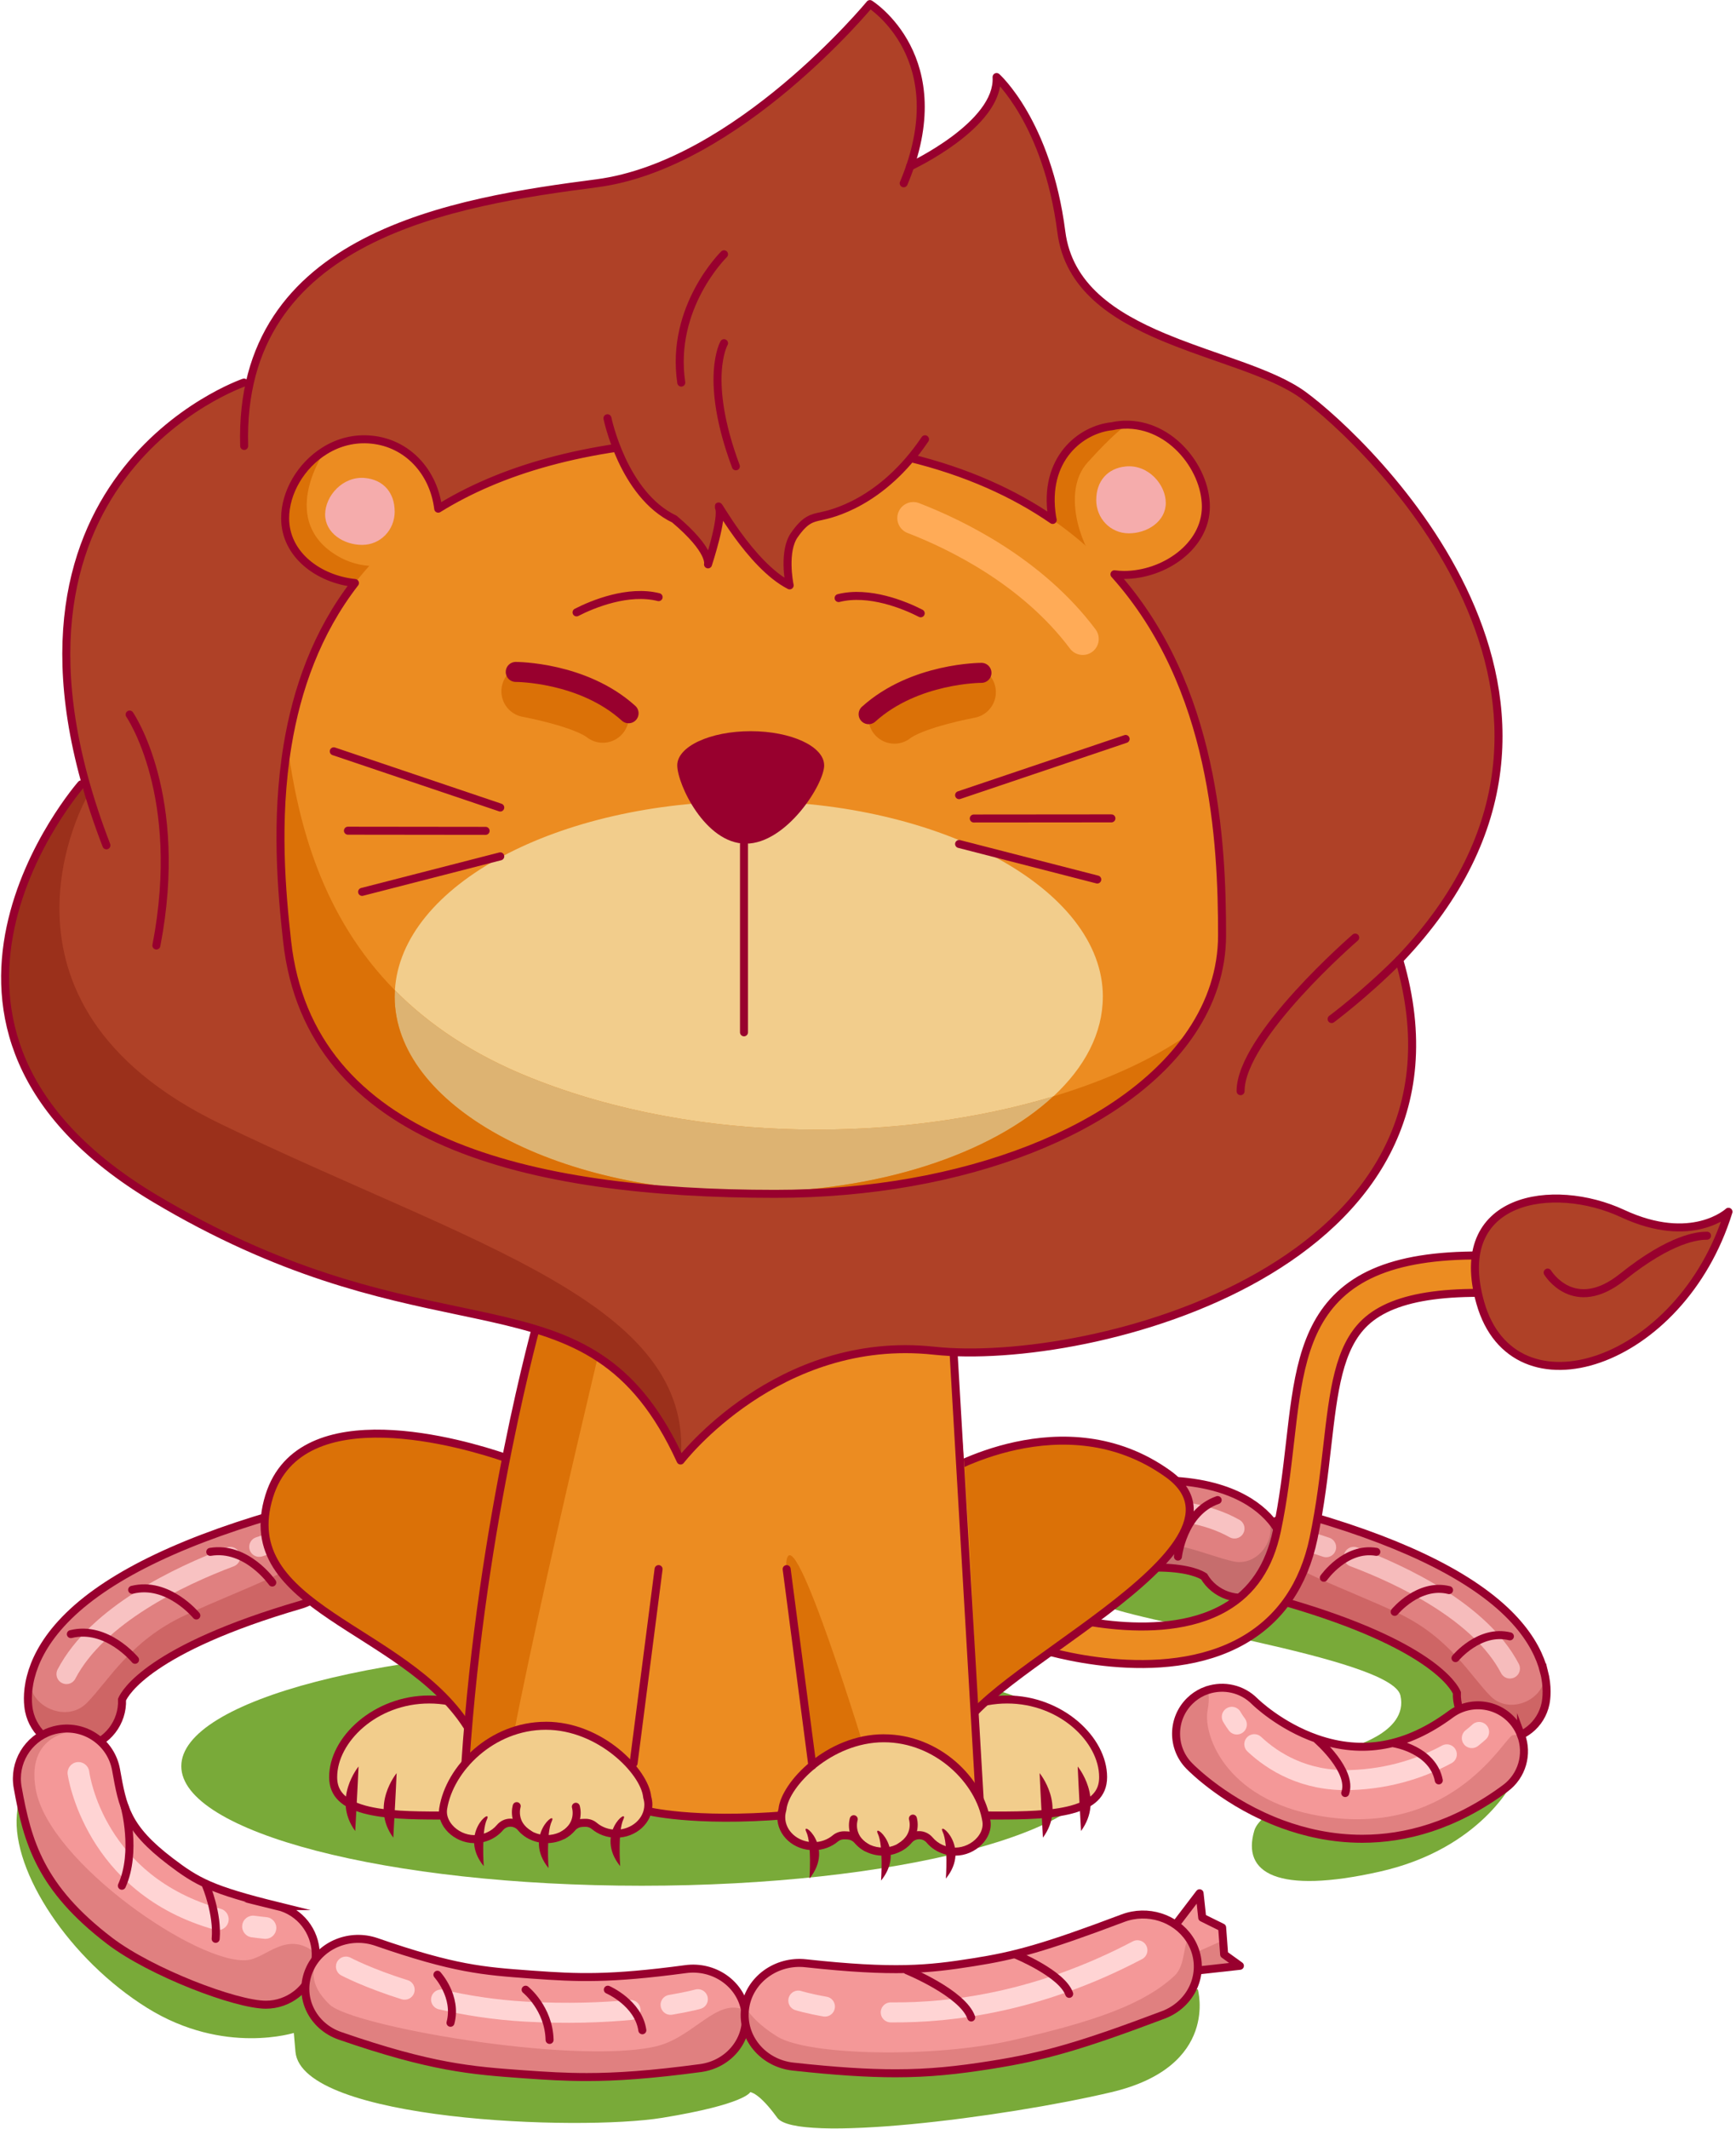 <svg width="434" height="532" viewBox="0 0 434 532" fill="none" xmlns="http://www.w3.org/2000/svg">
    <path d="M160.414 471.289C223.977 471.289 275.504 457.912 275.504 441.409C275.504 424.907 223.977 411.529 160.414 411.529C96.852 411.529 45.324 424.907 45.324 441.409C45.324 457.912 96.852 471.289 160.414 471.289Z"
          fill="#79AA39"/>
    <path d="M299.454 497.17C299.454 497.17 304.994 516.47 277.864 522.88C250.734 529.29 198.974 535.71 194.324 529.29C189.674 522.87 187.554 522.88 187.554 522.88C187.554 522.88 186.304 525.91 165.564 529.29C144.814 532.67 75.424 530.09 73.864 512.78C72.304 495.47 73.864 507.96 73.864 507.96C73.864 507.96 56.094 513.83 36.804 501.83C17.514 489.83 2.934 467.88 4.224 453.5C5.514 439.12 11.774 440.34 11.774 440.34C11.774 440.34 53.904 489.14 61.014 491.18C68.124 493.22 123.344 510.88 125.474 510.5C127.604 510.12 214.924 508.61 214.924 508.61L299.464 497.16L299.454 497.17Z"
          fill="#79AA39"/>
    <path d="M378.454 444.901C378.454 444.901 370.464 462.041 344.894 467.771C319.324 473.501 310.424 468.141 313.574 457.521C316.724 446.901 370.444 433.831 374.634 436.971C378.824 440.111 378.464 444.891 378.464 444.891L378.454 444.901Z"
          fill="#79AA39"/>
    <path d="M336.584 436.98C336.584 436.98 352.314 433.31 350.104 423.73C347.894 414.15 281.074 405.32 274.054 400.35C267.034 395.38 282.264 370.52 324.474 386.08C366.684 401.64 383.774 408.04 379.204 422.51C374.634 436.98 378.224 451.2 356.804 451.2C335.384 451.2 334.674 443.1 336.594 436.97L336.584 436.98Z"
          fill="#79AA39"/>
    <path d="M385.965 417.66C385.055 414.11 383.015 409.73 378.755 405.04C369.555 394.9 352.445 386.13 327.895 378.99C323.955 377.84 319.895 378.95 317.105 381.58C315.695 382.9 314.605 384.61 314.025 386.6C312.305 392.54 315.705 398.74 321.645 400.48C357.665 410.97 363.525 421.43 364.225 423.06C364.005 428.45 367.695 433.36 373.145 434.48C373.905 434.64 374.675 434.71 375.425 434.71C380.625 434.71 385.275 431.07 386.375 425.78C386.625 424.54 386.995 421.61 385.975 417.65L385.965 417.66Z"
          fill="#E08080"/>
    <path d="M386.365 425.78C385.265 431.07 380.615 434.71 375.415 434.71C374.665 434.71 373.895 434.63 373.135 434.48C367.685 433.35 363.985 428.45 364.215 423.06C363.515 421.43 357.655 410.96 321.635 400.48C315.695 398.75 312.295 392.54 314.015 386.6C314.595 384.61 315.685 382.9 317.095 381.58C317.595 382.54 317.285 384.27 318.285 386.97C319.935 391.43 336.075 396.92 349.215 403.01C362.355 409.1 367.485 418.72 372.625 423.9C377.765 429.09 387.315 424.13 385.965 417.66C386.985 421.61 386.615 424.55 386.365 425.79V425.78Z"
          fill="#CE6565"/>
    <path opacity="0.71" d="M338.445 389.09C350.505 393.64 370.115 402.89 377.485 417" stroke="#FFD4D4" stroke-width="5"
          stroke-linecap="round" stroke-linejoin="round"/>
    <path opacity="0.71" d="M328.475 385.77C328.475 385.77 327.795 385.4 331.535 386.69" stroke="#FFD4D4"
          stroke-width="5" stroke-linecap="round" stroke-linejoin="round"/>
    <path d="M385.965 417.66C385.055 414.11 383.015 409.73 378.755 405.04C369.555 394.9 352.445 386.13 327.895 378.99C323.955 377.84 319.895 378.95 317.105 381.58C315.695 382.9 314.605 384.61 314.025 386.6C312.305 392.54 315.705 398.74 321.645 400.48C357.665 410.97 363.525 421.43 364.225 423.06C364.005 428.45 367.695 433.36 373.145 434.48C373.905 434.64 374.675 434.71 375.425 434.71C380.625 434.71 385.275 431.07 386.375 425.78C386.625 424.54 386.995 421.61 385.975 417.65L385.965 417.66Z"
          stroke="#98002E" stroke-width="2" stroke-miterlimit="10"/>
    <path d="M330.955 394.32C330.955 394.32 336.385 386.54 344.085 387.84" stroke="#98002E" stroke-width="2"
          stroke-linecap="round" stroke-linejoin="round"/>
    <path d="M348.665 402.84C348.665 402.84 354.685 395.51 362.265 397.4" stroke="#98002E" stroke-width="2"
          stroke-linecap="round" stroke-linejoin="round"/>
    <path d="M363.875 414.4C363.875 414.4 369.895 407.07 377.475 408.96" stroke="#98002E" stroke-width="2"
          stroke-linecap="round" stroke-linejoin="round"/>
    <path d="M7.285 427.61C8.435 433.16 13.315 436.98 18.775 436.98C19.565 436.98 20.365 436.9 21.165 436.73C26.885 435.55 30.765 430.4 30.525 424.74C31.265 423.02 37.405 412.05 75.205 401.04C81.435 399.22 85.005 392.71 83.195 386.48C82.585 384.39 81.435 382.6 79.955 381.21C77.025 378.45 72.765 377.29 68.635 378.49C42.875 385.98 24.915 395.18 15.275 405.82C10.805 410.74 8.665 415.33 7.715 419.06C6.645 423.2 7.035 426.29 7.295 427.58L7.285 427.61Z"
          fill="#E08080"/>
    <path d="M7.285 427.61C8.435 433.16 13.315 436.98 18.775 436.98C19.565 436.98 20.365 436.9 21.165 436.73C26.885 435.55 30.765 430.4 30.525 424.74C31.265 423.02 37.405 412.05 75.205 401.04C81.435 399.22 85.005 392.71 83.195 386.48C82.585 384.39 81.435 382.6 79.955 381.21C79.435 382.22 79.755 384.03 78.715 386.86C76.975 391.54 60.055 397.3 46.265 403.69C32.485 410.08 27.095 420.17 21.705 425.61C16.315 431.05 6.285 425.86 7.705 419.07C6.635 423.21 7.025 426.3 7.285 427.59V427.61Z"
          fill="#CE6565"/>
    <path opacity="0.78" d="M57.565 389.11C44.915 393.88 24.335 403.59 16.615 418.39" stroke="#FFD4D4"
          stroke-width="5" stroke-linecap="round" stroke-linejoin="round"/>
    <path opacity="0.78" d="M68.015 385.63C68.015 385.63 68.725 385.24 64.805 386.59" stroke="#FFD4D4"
          stroke-width="5" stroke-linecap="round" stroke-linejoin="round"/>
    <path d="M7.695 419.08C8.655 415.35 10.785 410.76 15.255 405.84C24.905 395.2 42.865 386 68.615 378.51C72.745 377.31 77.005 378.47 79.935 381.23C81.415 382.62 82.555 384.41 83.175 386.5C84.985 392.73 81.405 399.24 75.185 401.06C37.395 412.07 31.245 423.04 30.505 424.76C30.735 430.42 26.865 435.56 21.145 436.75C20.345 436.91 19.545 437 18.755 437C13.305 437 8.425 433.18 7.265 427.63C6.995 426.33 6.615 423.25 7.685 419.11L7.695 419.08Z"
          stroke="#98002E" stroke-width="2" stroke-miterlimit="10"/>
    <path d="M68.065 395.51C68.065 395.51 61.655 386.32 52.565 387.85" stroke="#98002E" stroke-width="2"
          stroke-linecap="round" stroke-linejoin="round"/>
    <path d="M49.085 403.75C49.085 403.75 41.985 395.09 33.035 397.33" stroke="#98002E" stroke-width="2"
          stroke-linecap="round" stroke-linejoin="round"/>
    <path d="M33.765 414.82C33.765 414.82 26.665 406.16 17.715 408.4" stroke="#98002E" stroke-width="2"
          stroke-linecap="round" stroke-linejoin="round"/>
    <path d="M315.895 378.04C313.265 375.63 309.275 373.14 303.305 371.57C290.415 368.18 271.785 370.13 247.955 377.35C244.125 378.51 241.405 381.57 240.525 385.2C240.075 387.03 240.095 389 240.675 390.94C242.425 396.7 248.505 399.95 254.265 398.21C289.235 387.62 299.575 393.04 301.015 394C303.695 398.52 309.325 400.55 314.365 398.58C315.065 398.3 315.735 397.96 316.345 397.56C320.585 394.8 322.445 389.36 320.525 384.45C320.075 383.31 318.815 380.71 315.885 378.03L315.895 378.04Z"
          fill="#E08080"/>
    <path d="M320.545 384.46C322.465 389.36 320.605 394.81 316.365 397.57C315.755 397.97 315.085 398.31 314.385 398.59C309.335 400.57 303.715 398.53 301.035 394.01C299.595 393.05 289.255 387.63 254.285 398.22C248.525 399.96 242.445 396.71 240.695 390.95C240.115 389.01 240.095 387.04 240.545 385.21C241.465 385.73 242.125 387.31 244.375 388.98C248.095 391.74 264.175 387.64 278.135 385.63C292.095 383.62 301.395 388.73 308.345 390.23C315.295 391.73 320.455 382.61 315.915 378.05C318.845 380.73 320.105 383.33 320.555 384.47L320.545 384.46Z"
          fill="#C66D6D"/>
    <path opacity="0.78" d="M261.935 379.99C274.195 377.29 295.115 374.41 308.625 382.01" stroke="#FFD4D4"
          stroke-width="5" stroke-linecap="round" stroke-linejoin="round"/>
    <path opacity="0.78" d="M252.035 382.58C252.035 382.58 251.285 382.64 255.015 381.7" stroke="#FFD4D4"
          stroke-width="5" stroke-linecap="round" stroke-linejoin="round"/>
    <path d="M315.895 378.04C313.265 375.63 309.275 373.14 303.305 371.57C290.415 368.18 271.785 370.13 247.955 377.35C244.125 378.51 241.405 381.57 240.525 385.2C240.075 387.03 240.095 389 240.675 390.94C242.425 396.7 248.505 399.95 254.265 398.21C289.235 387.62 299.575 393.04 301.015 394C303.695 398.52 309.325 400.55 314.365 398.58C315.065 398.3 315.735 397.96 316.345 397.56C320.585 394.8 322.445 389.36 320.525 384.45C320.075 383.31 318.815 380.71 315.885 378.03L315.895 378.04Z"
          stroke="#98002E" stroke-width="2" stroke-miterlimit="10"/>
    <path d="M258.505 389.82C258.505 389.82 258.855 378.64 267.305 374.96" stroke="#98002E" stroke-width="2"
          stroke-linecap="round" stroke-linejoin="round"/>
    <path d="M277.625 387.83C277.625 387.83 278.845 376.71 287.555 373.7" stroke="#98002E" stroke-width="2"
          stroke-linecap="round" stroke-linejoin="round"/>
    <path d="M294.485 389.03C294.485 389.03 295.705 377.91 304.415 374.9" stroke="#98002E" stroke-width="2"
          stroke-linecap="round" stroke-linejoin="round"/>
    <path d="M258.895 411.76C256.685 410.83 255.515 408.34 256.275 406.01C257.075 403.55 259.705 402.21 262.165 403.01C262.435 403.1 289.325 411.6 306.305 401.75C313.115 397.8 317.345 391.51 319.235 382.53C320.875 374.72 321.705 367.45 322.515 360.41C324.235 345.32 325.725 332.29 334.895 323.67C344.505 314.64 361.175 311.94 388.965 314.94C391.525 315.22 393.385 317.52 393.115 320.09C392.835 322.66 390.535 324.51 387.965 324.24C363.475 321.6 348.645 323.59 341.305 330.49C334.635 336.77 333.385 347.67 331.805 361.48C331.015 368.4 330.115 376.23 328.385 384.47C325.955 396.04 320.095 404.59 310.965 409.88C290.355 421.81 260.535 412.34 259.275 411.93C259.145 411.89 259.015 411.84 258.895 411.79V411.76Z"
          fill="#EC8C21"/>
    <path d="M258.895 411.76C256.685 410.83 255.515 408.34 256.275 406.01C257.075 403.55 259.705 402.21 262.165 403.01C262.435 403.1 289.325 411.6 306.305 401.75C313.115 397.8 317.345 391.51 319.235 382.53C320.875 374.72 321.705 367.45 322.515 360.41C324.235 345.32 325.725 332.29 334.895 323.67C344.505 314.64 361.175 311.94 388.965 314.94C391.525 315.22 393.385 317.52 393.115 320.09C392.835 322.66 390.535 324.51 387.965 324.24C363.475 321.6 348.645 323.59 341.305 330.49C334.635 336.77 333.385 347.67 331.805 361.48C331.015 368.4 330.115 376.23 328.385 384.47C325.955 396.04 320.095 404.59 310.965 409.88C290.355 421.81 260.535 412.34 259.275 411.93C259.145 411.89 259.015 411.84 258.895 411.79V411.76Z"
          stroke="#98002E" stroke-width="2" stroke-linecap="round" stroke-linejoin="round"/>
    <path d="M432.125 302.85C432.125 302.85 423.005 311.36 405.645 303.29C388.295 295.22 362.565 299.08 370.075 325.6C378.355 354.86 420.255 341.21 432.115 302.85H432.125Z"
          fill="#AF4127"/>
    <path d="M432.125 302.85C432.125 302.85 423.005 311.36 405.645 303.29C388.295 295.22 362.565 299.08 370.075 325.6C378.355 354.86 420.255 341.21 432.115 302.85H432.125Z"
          stroke="#98002E" stroke-width="2" stroke-linecap="round" stroke-linejoin="round"/>
    <path d="M109.815 453.74C95.835 453.74 83.285 453.01 83.285 444.13C83.285 435.25 93.555 424.74 107.295 424.74C121.035 424.74 131.305 434.98 131.305 444.13C131.305 452.79 124.425 453.74 109.825 453.74H109.815Z"
          fill="#F2CD8C"/>
    <path d="M107.295 425.74C120.465 425.74 130.305 435.45 130.305 444.13C130.305 451.49 125.195 452.74 109.825 452.74C103.245 452.74 96.405 452.63 91.405 451.27C85.105 449.56 84.295 446.56 84.295 444.13C84.295 435.45 94.135 425.74 107.305 425.74M107.295 423.74C93.485 423.74 82.285 434.09 82.285 444.13C82.285 454.17 96.005 454.74 109.815 454.74C123.625 454.74 132.295 454.18 132.295 444.13C132.295 434.08 121.095 423.74 107.285 423.74H107.295Z"
          fill="#98002E"/>
    <path d="M89.635 441.49C89.635 441.49 82.945 449.61 88.805 457.61C88.805 457.61 89.505 444.99 89.635 441.49Z"
          fill="#98002E"/>
    <path d="M99.155 443.15C99.155 443.15 92.465 451.27 98.325 459.27C98.325 459.27 99.025 446.65 99.155 443.15Z"
          fill="#98002E"/>
    <path d="M249.245 453.74C234.645 453.74 227.765 452.79 227.765 444.13C227.765 434.97 238.035 424.74 251.775 424.74C265.515 424.74 275.785 434.98 275.785 444.13C275.785 453.28 263.235 453.74 249.255 453.74H249.245Z"
          fill="#F2CD8C"/>
    <path d="M251.775 425.74C264.945 425.74 274.785 435.45 274.785 444.13C274.785 446.56 273.975 449.57 267.675 451.27C262.675 452.62 255.835 452.74 249.255 452.74C233.885 452.74 228.775 451.5 228.775 444.13C228.775 435.45 238.615 425.74 251.785 425.74M251.775 423.74C237.965 423.74 226.765 434.09 226.765 444.13C226.765 454.17 235.435 454.74 249.245 454.74C263.055 454.74 276.775 454.18 276.775 444.13C276.775 434.08 265.575 423.74 251.765 423.74H251.775Z"
          fill="#98002E"/>
    <path d="M269.425 441.49C269.425 441.49 276.115 449.61 270.255 457.61C270.255 457.61 269.555 444.99 269.425 441.49Z"
          fill="#98002E"/>
    <path d="M259.905 443.15C259.905 443.15 266.595 451.27 260.735 459.27C260.735 459.27 260.035 446.65 259.905 443.15Z"
          fill="#98002E"/>
    <path d="M235.495 368.36C235.495 368.36 265.985 349.66 292.015 368.36C318.035 387.06 242.025 419.18 239.775 434.23C237.525 449.27 235.495 368.36 235.495 368.36Z"
          fill="#DB7107"/>
    <path d="M235.495 368.36C235.495 368.36 265.985 349.66 292.015 368.36C318.035 387.06 242.025 419.18 239.775 434.23C237.525 449.27 235.495 368.36 235.495 368.36Z"
          stroke="#98002E" stroke-width="2" stroke-linecap="round" stroke-linejoin="round"/>
    <path d="M245.195 453.95L128.945 453.22C124.745 453.19 120.405 453.17 115.895 453.14C117.525 382.39 134.595 329.53 134.595 329.53C134.595 329.53 140.175 328.5 148.725 327.22C175.885 323.15 233.035 316.52 237.055 331.97C242.345 352.3 245.195 453.95 245.195 453.95Z"
          fill="#EC8C21"/>
    <path d="M151.875 329.03C151.875 329.03 127.135 431.26 125.075 453.95C120.875 453.92 120.405 453.17 115.895 453.14C117.525 382.39 134.595 329.53 134.595 329.53C134.595 329.53 140.175 328.5 148.725 327.22C149.755 327.71 150.805 328.31 151.875 329.03Z"
          fill="#DB7107"/>
    <path d="M196.545 390.58L203.085 446.56L217.155 440.46C217.155 440.46 197.985 377.02 196.545 390.58Z"
          fill="#DB7107"/>
    <path d="M128.295 365.02C128.295 365.02 76.255 345.05 67.305 373.92C58.355 402.79 103.495 406.85 118.125 433.69C132.765 460.53 128.285 365.02 128.285 365.02H128.295Z"
          fill="#DB7107"/>
    <path d="M126.155 364.26C116.265 360.89 75.165 348.56 67.305 373.92C58.615 401.96 100.935 406.6 116.795 431.43"
          stroke="#98002E" stroke-width="2" stroke-linecap="round" stroke-linejoin="round"/>
    <path d="M164.645 392.15L158.395 440.67" stroke="#98002E" stroke-width="2" stroke-linecap="round"
          stroke-linejoin="round"/>
    <path d="M161.525 452.53C161.525 452.53 173.225 455.58 196.555 453.65" stroke="#98002E" stroke-width="2"
          stroke-linecap="round" stroke-linejoin="round"/>
    <path d="M238.835 462.76C236.295 462.76 233.965 461.71 232.425 459.88C231.765 459.09 230.805 458.64 229.805 458.64H229.625C228.655 458.7 227.765 459.14 227.175 459.85C225.635 461.7 223.295 462.75 220.745 462.75C218.195 462.75 215.895 461.71 214.355 459.9C213.745 459.18 212.845 458.75 211.895 458.71L211.005 458.67C210.205 458.67 209.445 458.94 208.855 459.44C207.355 460.7 205.415 461.4 203.375 461.4C198.935 461.4 195.325 458.15 195.325 454.16C195.325 453.57 195.415 452.96 195.585 452.35C195.605 452.29 195.615 452.23 195.615 452.17C196.245 445.94 207.115 434.42 220.965 434.42C234.815 434.42 245.005 445.12 246.595 455.12C246.855 456.74 246.315 458.42 245.085 459.86C243.535 461.68 241.195 462.76 238.825 462.76H238.835Z"
          fill="#F2CD8C"/>
    <path d="M220.965 435.43C233.825 435.43 244.085 445.7 245.605 455.28C245.815 456.6 245.365 458 244.325 459.21C242.985 460.78 240.875 461.76 238.825 461.76C236.585 461.76 234.525 460.84 233.175 459.24C232.325 458.23 231.085 457.64 229.795 457.64C229.715 457.64 229.635 457.64 229.535 457.64C228.315 457.71 227.165 458.28 226.395 459.21C225.045 460.83 222.985 461.75 220.735 461.75C218.485 461.75 216.455 460.84 215.105 459.25C214.315 458.32 213.155 457.76 211.925 457.71L211.205 457.68C211.135 457.68 211.065 457.68 210.995 457.68C209.965 457.68 208.965 458.04 208.195 458.68C206.875 459.79 205.155 460.4 203.355 460.4C199.465 460.4 196.305 457.6 196.305 454.16C196.305 453.67 196.385 453.15 196.535 452.63C196.565 452.52 196.595 452.4 196.605 452.28C197.185 446.51 207.865 435.43 220.955 435.43M220.965 433.43C206.695 433.43 195.295 445.41 194.625 452.08C194.435 452.75 194.325 453.44 194.325 454.17C194.325 458.72 198.375 462.41 203.375 462.41C205.745 462.41 207.895 461.58 209.505 460.22C209.925 459.86 210.465 459.69 211.015 459.69C211.055 459.69 211.095 459.69 211.135 459.69C211.375 459.7 211.615 459.71 211.865 459.72C212.535 459.75 213.165 460.05 213.605 460.56C215.255 462.51 217.845 463.77 220.755 463.77C223.665 463.77 226.305 462.49 227.955 460.51C228.385 460 229.005 459.7 229.675 459.66H229.695C229.735 459.66 229.775 459.66 229.825 459.66C230.545 459.66 231.215 459.99 231.675 460.54C233.325 462.5 235.925 463.77 238.855 463.77C243.855 463.77 248.325 459.47 247.605 454.98C245.925 444.41 234.935 433.44 220.985 433.44L220.965 433.43Z"
          fill="#98002E"/>
    <path d="M213.435 454.66C213.435 454.66 212.055 458.98 216.555 461.71" stroke="#98002E" stroke-width="2"
          stroke-linecap="round" stroke-linejoin="round"/>
    <path d="M228.225 454.51C228.225 454.51 229.605 458.83 225.105 461.56" stroke="#98002E" stroke-width="2"
          stroke-linecap="round" stroke-linejoin="round"/>
    <path d="M202.365 469.5C202.365 469.5 202.985 460.79 201.575 457.83C200.055 454.64 208.845 461.51 202.365 469.5Z"
          fill="#98002E"/>
    <path d="M220.265 470C220.265 470 220.885 461.29 219.475 458.33C217.955 455.14 226.745 462.01 220.265 470Z"
          fill="#98002E"/>
    <path d="M236.465 469.5C236.465 469.5 237.085 460.79 235.675 457.83C234.155 454.64 242.945 461.51 236.465 469.5Z"
          fill="#98002E"/>
    <path d="M136.655 459.64C134.105 459.64 131.765 458.58 130.225 456.74C129.635 456.02 128.745 455.58 127.795 455.53H127.595C126.595 455.53 125.635 455.98 124.975 456.76C123.435 458.59 121.095 459.64 118.565 459.64C116.195 459.64 113.855 458.56 112.305 456.74C111.075 455.3 110.545 453.62 110.795 452C112.385 442 123.055 431.3 136.425 431.3C149.795 431.3 161.145 442.82 161.775 449.05C161.775 449.11 161.795 449.17 161.805 449.23C161.985 449.84 162.065 450.45 162.065 451.04C162.065 455.03 158.455 458.28 154.015 458.28C151.975 458.28 150.025 457.59 148.525 456.32C147.935 455.82 147.175 455.55 146.375 455.55L145.485 455.59C144.535 455.63 143.635 456.06 143.025 456.78C141.485 458.59 139.155 459.64 136.635 459.64H136.655Z"
          fill="#F2CD8C"/>
    <path d="M136.435 432.31C149.525 432.31 160.205 443.39 160.785 449.16C160.795 449.28 160.815 449.4 160.855 449.51C161.005 450.03 161.085 450.55 161.085 451.04C161.085 454.48 157.925 457.28 154.035 457.28C152.235 457.28 150.515 456.67 149.195 455.56C148.425 454.91 147.435 454.56 146.395 454.56C146.325 454.56 146.255 454.56 146.185 454.56L145.465 454.59C144.235 454.64 143.075 455.2 142.285 456.13C140.935 457.72 138.885 458.63 136.655 458.63C134.425 458.63 132.345 457.7 130.995 456.09C130.225 455.16 129.075 454.59 127.825 454.52C127.745 454.52 127.665 454.52 127.585 454.52C126.285 454.52 125.055 455.1 124.205 456.12C122.855 457.72 120.795 458.64 118.555 458.64C116.505 458.64 114.395 457.66 113.055 456.09C112.025 454.88 111.565 453.48 111.775 452.16C113.295 442.57 123.565 432.31 136.415 432.31M136.435 430.31C122.495 430.31 111.495 441.28 109.815 451.85C109.105 456.35 113.575 460.64 118.565 460.64C121.495 460.64 124.085 459.37 125.745 457.41C126.205 456.86 126.885 456.53 127.595 456.53C127.635 456.53 127.675 456.53 127.725 456.53H127.745C128.415 456.57 129.035 456.87 129.465 457.38C131.115 459.36 133.725 460.64 136.665 460.64C139.605 460.64 142.165 459.38 143.815 457.43C144.245 456.92 144.885 456.62 145.555 456.59C145.795 456.59 146.045 456.57 146.285 456.56C146.325 456.56 146.365 456.56 146.405 456.56C146.955 456.56 147.485 456.74 147.915 457.09C149.525 458.45 151.675 459.28 154.045 459.28C159.045 459.28 163.095 455.59 163.095 451.04C163.095 450.32 162.985 449.62 162.795 448.95C162.125 442.28 150.725 430.3 136.455 430.3L136.435 430.31Z"
          fill="#98002E"/>
    <path d="M143.965 451.55C143.965 451.55 145.345 455.87 140.845 458.6" stroke="#98002E" stroke-width="2"
          stroke-linecap="round" stroke-linejoin="round"/>
    <path d="M129.175 451.39C129.175 451.39 127.795 455.71 132.295 458.44" stroke="#98002E" stroke-width="2"
          stroke-linecap="round" stroke-linejoin="round"/>
    <path d="M155.045 466.39C155.045 466.39 154.425 457.68 155.835 454.72C157.355 451.53 148.565 458.4 155.045 466.39Z"
          fill="#98002E"/>
    <path d="M137.135 466.88C137.135 466.88 136.515 458.17 137.925 455.21C139.445 452.02 130.655 458.89 137.135 466.88Z"
          fill="#98002E"/>
    <path d="M120.935 466.39C120.935 466.39 120.315 457.68 121.725 454.72C123.245 451.53 114.455 458.4 120.935 466.39Z"
          fill="#98002E"/>
    <path d="M238.385 337.93L244.915 449.65" stroke="#98002E" stroke-width="2" stroke-linecap="round"
          stroke-linejoin="round"/>
    <path d="M134.595 329.53C134.595 329.53 120.395 379.48 116.345 440.67" stroke="#98002E" stroke-width="2"
          stroke-linecap="round" stroke-linejoin="round"/>
    <path d="M203.085 441.24L196.665 392.15" stroke="#98002E" stroke-width="2" stroke-linecap="round"
          stroke-linejoin="round"/>
    <path d="M349.795 239.9C372.145 316.44 272.545 341.78 233.495 337.57C194.425 333.34 170.145 365.02 170.145 365.02C146.915 314.34 110.485 342.32 38.765 299.55C-32.955 256.8 19.515 196.79 19.515 196.79L20.485 196.91L21.395 197.02C0.045 117.09 55.625 97.32 60.645 95.71C60.975 95.61 61.765 95.29 62.665 94.74C71.925 56.78 118.105 49.85 149.185 45.79C184.355 41.22 217.485 1 217.485 1C217.485 1 237.145 13.26 227.515 41.58C227.306 42.227 227.334 42.183 227.515 41.58C227.515 41.58 249.865 31.19 249.155 19.22C249.155 19.22 261.825 30.48 265.345 57.93C268.865 85.38 310.045 87.15 325.875 98.75C341.705 110.37 411.045 175.82 349.805 239.88L349.795 239.9Z"
          fill="#AF4127"/>
    <path d="M170.145 365.02C146.915 314.34 110.485 342.32 38.765 299.55C-32.955 256.8 19.515 196.79 19.515 196.79L20.485 196.91L21.895 198.87C21.895 198.87 -7.895 250.44 55.135 280.89C118.155 311.34 173.765 325.56 170.155 365.01L170.145 365.02Z"
          fill="#9B301B"/>
    <path fill-rule="evenodd" clip-rule="evenodd"
          d="M216.703 0.384C217.022 -0.003 217.578 -0.094 218.003 0.171L217.475 1.02C218.003 0.171 218.005 0.172 218.005 0.172L218.012 0.176L218.028 0.187C218.041 0.195 218.059 0.207 218.083 0.222C218.129 0.252 218.195 0.296 218.279 0.354C218.447 0.469 218.687 0.638 218.983 0.863C219.577 1.314 220.4 1.987 221.343 2.893C223.227 4.704 225.593 7.453 227.534 11.211C231.437 18.768 233.552 30.276 226.846 46.198C226.632 46.707 226.046 46.946 225.537 46.732C225.028 46.517 224.789 45.931 225.003 45.422C231.488 30.024 229.377 19.137 225.757 12.129C223.937 8.605 221.718 6.028 219.957 4.335C219.077 3.489 218.313 2.865 217.774 2.457C217.731 2.424 217.69 2.393 217.649 2.363C217.412 2.64 217.106 2.994 216.733 3.417C215.751 4.534 214.311 6.133 212.473 8.064C208.798 11.925 203.531 17.122 197.156 22.464C184.438 33.121 167.181 44.474 149.304 46.802C131.7 49.095 109.447 52.294 91.792 61.439C82.982 66.003 75.362 72.026 70.04 80.117C64.723 88.198 61.655 98.406 62.044 111.42C62.061 111.972 61.627 112.433 61.075 112.45C60.523 112.466 60.062 112.032 60.045 111.48C59.645 98.099 62.803 87.477 68.369 79.017C73.928 70.567 81.847 64.338 90.872 59.663C108.887 50.331 131.489 47.105 149.046 44.818C166.339 42.566 183.231 31.524 195.871 20.931C202.175 15.648 207.388 10.506 211.024 6.685C212.842 4.775 214.265 3.196 215.231 2.096C215.715 1.547 216.084 1.117 216.332 0.825C216.456 0.679 216.549 0.568 216.612 0.494L216.681 0.411L216.698 0.39L216.702 0.385L216.703 0.384C216.703 0.384 216.703 0.384 217.199 0.793L216.703 0.384Z"
          fill="#98002E"/>
    <path fill-rule="evenodd" clip-rule="evenodd"
          d="M61.328 96.556L61.32 96.559L61.287 96.571C61.257 96.581 61.211 96.598 61.148 96.621C61.024 96.666 60.838 96.736 60.593 96.831C60.105 97.022 59.388 97.317 58.484 97.724C56.676 98.54 54.124 99.811 51.168 101.62C45.252 105.24 37.736 111.008 31.316 119.599C18.522 136.718 9.922 165.261 27.538 210.91C27.736 211.425 27.48 212.004 26.965 212.203C26.45 212.402 25.871 212.145 25.672 211.63C7.847 165.439 16.448 136.152 29.714 118.401C36.323 109.557 44.052 103.63 50.124 99.914C53.161 98.055 55.788 96.747 57.661 95.901C58.598 95.479 59.347 95.171 59.864 94.969C60.123 94.868 60.324 94.792 60.462 94.742C60.531 94.717 60.584 94.698 60.621 94.685L60.664 94.67L60.676 94.665L60.68 94.664C60.68 94.664 60.682 94.664 61.005 95.61L60.682 94.664C61.205 94.485 61.773 94.764 61.951 95.287C62.129 95.81 61.85 96.378 61.328 96.556Z"
          fill="#98002E"/>
    <path fill-rule="evenodd" clip-rule="evenodd"
          d="M249.809 18.503L249.145 19.25C249.809 18.503 249.81 18.503 249.81 18.503L249.811 18.505L249.814 18.508L249.824 18.517L249.858 18.547C249.886 18.573 249.926 18.61 249.977 18.659C250.079 18.756 250.226 18.899 250.411 19.088C250.782 19.468 251.308 20.034 251.946 20.796C253.223 22.322 254.951 24.634 256.786 27.811C260.457 34.167 264.549 43.971 266.327 57.833C268.012 70.974 278.692 78.08 291.37 83.388C295.79 85.238 300.38 86.842 304.856 88.405C306.788 89.08 308.698 89.747 310.564 90.424C316.702 92.649 322.37 94.977 326.456 97.974C334.462 103.842 355.895 123.234 367.646 149.264C373.529 162.295 377.004 177.031 375.111 192.582C373.218 208.146 365.959 224.441 350.517 240.591L350.502 240.607C346.075 245.034 341.828 248.75 338.689 251.359C337.119 252.664 335.824 253.693 334.921 254.397C334.469 254.749 334.115 255.02 333.874 255.203C333.823 255.241 333.778 255.275 333.738 255.305C333.681 255.348 333.634 255.384 333.597 255.411L333.525 255.465L333.506 255.479L333.5 255.484C333.5 255.484 333.499 255.484 332.905 254.68L333.5 255.484C333.056 255.812 332.429 255.719 332.1 255.274C331.772 254.83 331.866 254.204 332.31 253.876L332.311 253.875L332.315 253.872L332.331 253.86L332.399 253.81C332.458 253.765 332.548 253.698 332.665 253.609C332.9 253.431 333.247 253.166 333.692 252.819C334.58 252.127 335.858 251.111 337.411 249.821C340.514 247.242 344.71 243.57 349.08 239.201C364.253 223.328 371.291 207.425 373.126 192.341C374.963 177.242 371.598 162.878 365.823 150.087C354.259 124.472 333.107 105.328 325.273 99.587C321.445 96.778 316.028 94.532 309.883 92.304C308.063 91.644 306.179 90.986 304.262 90.317C299.761 88.744 295.075 87.107 290.597 85.233C277.847 79.895 266.178 72.397 264.343 58.087C262.6 44.499 258.598 34.948 255.054 28.811C253.281 25.742 251.621 23.524 250.413 22.08C250.272 21.912 250.137 21.754 250.009 21.607C249.603 24.026 248.419 26.311 246.858 28.389C244.782 31.151 241.973 33.636 239.184 35.712C236.39 37.793 233.579 39.489 231.471 40.663C230.416 41.251 229.534 41.71 228.914 42.023C228.603 42.179 228.359 42.3 228.191 42.381C228.106 42.421 228.041 42.453 227.997 42.474L227.946 42.498L227.932 42.504L227.927 42.507C227.927 42.507 227.926 42.507 227.505 41.6L227.927 42.507C227.426 42.739 226.831 42.523 226.598 42.022C226.365 41.521 226.582 40.926 227.083 40.693L227.085 40.692L227.096 40.687L227.14 40.666C227.18 40.647 227.241 40.618 227.32 40.58C227.479 40.503 227.713 40.389 228.013 40.237C228.612 39.935 229.469 39.489 230.498 38.916C232.556 37.769 235.287 36.12 237.99 34.108C240.699 32.091 243.343 29.737 245.259 27.187C247.179 24.633 248.302 21.972 248.146 19.308C248.123 18.905 248.345 18.527 248.708 18.35C249.072 18.174 249.507 18.234 249.809 18.503Z"
          fill="#98002E"/>
    <path fill-rule="evenodd" clip-rule="evenodd"
          d="M19.553 195.371C19.917 194.956 20.549 194.914 20.964 195.278C21.379 195.642 21.421 196.274 21.057 196.689M20.305 196.03C19.553 195.371 19.551 195.372 19.551 195.372L19.549 195.375L19.54 195.385L19.509 195.421C19.482 195.453 19.442 195.499 19.391 195.559C19.289 195.68 19.14 195.857 18.95 196.09C18.57 196.555 18.024 197.239 17.358 198.123C16.024 199.89 14.204 202.458 12.248 205.674C8.338 212.098 3.864 221.138 1.658 231.553C-0.551 241.977 -0.491 253.801 4.702 265.743C9.896 277.685 20.182 289.646 38.253 300.419C69.783 319.215 94.557 324.413 114.284 328.553C117.098 329.143 119.81 329.712 122.424 330.296C132.895 332.635 141.712 335.194 149.351 340.258C156.965 345.306 163.488 352.897 169.236 365.437C169.382 365.756 169.684 365.975 170.033 366.014C170.381 366.053 170.725 365.907 170.938 365.628L170.941 365.625L170.952 365.611C170.962 365.597 170.979 365.576 171.001 365.548C171.045 365.492 171.113 365.407 171.203 365.296C171.385 365.072 171.658 364.742 172.021 364.321C172.748 363.479 173.833 362.276 175.258 360.843C178.109 357.975 182.316 354.193 187.728 350.542C198.554 343.238 214.157 336.487 233.387 338.564C253.123 340.697 287.999 335.375 315.173 319.894C328.775 312.145 340.519 301.811 347.44 288.515C354.374 275.194 356.418 258.99 350.765 239.63C350.61 239.1 350.055 238.795 349.524 238.95C348.994 239.105 348.69 239.66 348.845 240.19C354.366 259.1 352.342 274.767 345.666 287.591C338.977 300.442 327.57 310.53 314.183 318.156C287.38 333.426 252.926 338.664 233.602 336.576C213.762 334.433 197.691 341.407 186.609 348.884C181.067 352.622 176.762 356.494 173.84 359.432C172.378 360.902 171.261 362.14 170.507 363.014C170.463 363.065 170.421 363.114 170.38 363.162C164.671 351.204 158.141 343.685 150.456 338.591C142.491 333.311 133.365 330.69 122.86 328.344C120.229 327.756 117.506 327.185 114.686 326.593C94.98 322.456 70.508 317.319 39.277 298.701C21.483 288.094 11.528 276.424 6.536 264.945C1.544 253.466 1.472 242.081 3.614 231.967C5.759 221.845 10.119 213.019 13.956 206.713C15.873 203.563 17.654 201.05 18.954 199.327C19.604 198.466 20.133 197.802 20.498 197.356C20.68 197.133 20.822 196.964 20.917 196.852C20.964 196.796 21 196.755 21.024 196.727L21.05 196.697L21.057 196.689"
          fill="#98002E"/>
    <path d="M109.735 129.97C109.735 132.27 109.275 134.34 108.435 136.18H108.425C108.415 136.23 108.375 136.34 108.285 136.51C105.415 142.45 98.655 145.84 91.155 145.84C81.225 145.84 71.265 139.44 71.265 129.5C71.265 123.11 75.195 116.29 81.235 112.59C84.575 110.53 88.555 109.43 92.885 109.87C102.765 110.86 109.725 119.43 109.725 129.97H109.735Z"
          fill="#EC8C21"/>
    <path d="M108.425 136.2C108.425 136.2 108.375 136.35 108.285 136.52C105.415 142.46 98.655 145.85 91.155 145.85C81.225 145.85 71.265 139.45 71.265 129.51C71.265 123.12 75.195 116.3 81.235 112.6C81.255 112.59 81.265 112.59 81.285 112.58C81.285 112.58 69.795 128.9 83.085 138.12C95.105 146.47 107.965 136.56 108.415 136.21L108.425 136.2Z"
          fill="#DB7107"/>
    <path d="M98.675 127.83C98.675 132.44 95.145 136.18 90.525 136.18C85.905 136.18 81.285 133.21 81.285 128.59C81.285 123.97 85.685 118.9 91.325 119.47C95.915 119.93 98.665 123.21 98.665 127.82L98.675 127.83Z"
          fill="#F5ACAC"/>
    <path d="M264.135 126.89C264.135 136.83 271.085 143.69 281.015 143.69C290.955 143.69 301.465 136.56 301.465 126.63C301.465 116.69 292.025 105 279.885 106.22C269.995 107.21 264.135 116.96 264.135 126.9V126.89Z"
          fill="#EC8C21"/>
    <path d="M274.055 124.94C274.055 129.55 277.585 133.29 282.205 133.29C286.825 133.29 291.445 130.32 291.445 125.7C291.445 121.09 287.045 116.01 281.405 116.58C276.815 117.04 274.065 120.32 274.065 124.93L274.055 124.94Z"
          fill="#F5ACAC"/>
    <path d="M281.135 106.57C281.135 106.57 278.365 108.41 271.895 115.58C265.425 122.75 270.185 136.12 274.055 140.79C269.755 138.95 264.125 136.18 263.015 129.21C260.355 112.58 273.245 105.35 281.135 106.57Z"
          fill="#DB7107"/>
    <path d="M305.515 233.74C305.515 242.43 302.785 250.59 297.805 258C281.515 282.24 241.165 298.38 193.795 298.38C131.935 298.38 77.305 285.37 71.775 235.2C70.465 223.33 68.775 205.17 71.885 186.32C77.745 150.9 100.575 113.04 174.875 110.01C300.275 104.89 305.515 193.48 305.515 233.75V233.74Z"
          fill="#EC8C21"/>
    <path d="M275.705 249.09C275.705 258.2 271.195 266.72 263.325 274.02C225.995 285.26 175.165 286.36 132.705 269.37C118.175 263.56 107.135 256 98.725 247.49C100.265 221.26 139.285 200.25 187.195 200.25C235.105 200.25 275.715 222.12 275.715 249.1L275.705 249.09Z"
          fill="#F2CD8C"/>
    <path d="M263.325 274.01C247.895 288.34 219.575 297.93 187.195 297.93C138.315 297.93 98.675 276.07 98.675 249.08C98.675 248.54 98.695 248.01 98.725 247.48C107.135 255.99 118.175 263.55 132.705 269.36C175.165 286.35 225.995 285.25 263.325 274.01Z"
          fill="#DDB372"/>
    <path d="M297.795 258C281.505 282.24 241.165 298.38 193.785 298.38C131.925 298.38 77.295 285.37 71.765 235.2C70.455 223.33 68.755 205.17 71.875 186.32C74.575 205.99 80.485 229 98.715 247.49C98.685 248.02 98.665 248.55 98.665 249.09C98.665 276.07 138.295 297.94 187.185 297.94C219.565 297.94 247.895 288.35 263.315 274.02C276.975 269.91 288.815 264.44 297.785 258.01L297.795 258Z"
          fill="#DB7107"/>
    <path d="M278.615 143.53C279.395 143.62 280.195 143.69 281.015 143.69C290.955 143.69 301.465 136.56 301.465 126.63C301.465 116.7 292.025 105 279.885 106.22C279.255 106.28 278.645 106.38 278.045 106.52C270.315 107.28 260.695 114.63 263.025 129.22C263.065 129.47 263.125 129.71 263.175 129.95C243.855 116.62 215.755 108.33 174.875 110C146.005 111.18 124.905 117.62 109.555 127.13C108.425 117.93 101.875 110.77 92.905 109.88C88.585 109.44 84.595 110.54 81.255 112.6C75.205 116.31 71.285 123.13 71.285 129.51C71.285 138.64 79.675 144.77 88.735 145.71C79.115 158.12 74.185 172.4 71.885 186.31C68.765 205.17 70.465 223.33 71.775 235.19C77.305 285.36 131.935 298.37 193.795 298.37C241.175 298.37 281.515 282.23 297.805 257.99C302.785 250.58 305.515 242.42 305.515 233.73C305.515 210.62 303.775 171.61 278.615 143.52V143.53Z"
          stroke="#98002E" stroke-width="2" stroke-linecap="round" stroke-linejoin="round"/>
    <path d="M206.045 191.27C206.045 195.98 196.605 210.85 186.455 210.85C176.305 210.85 169.315 195.98 169.315 191.27C169.315 186.56 177.535 182.74 187.675 182.74C197.815 182.74 206.035 186.56 206.035 191.27H206.045Z"
          fill="#98002E"/>
    <path d="M186 211L186 258" stroke="#98002E" stroke-width="2" stroke-linecap="round" stroke-linejoin="round"/>
    <path d="M83.445 187.77L125.065 201.82" stroke="#98002E" stroke-width="2" stroke-linecap="round"
          stroke-linejoin="round"/>
    <path d="M90.525 222.9L125.065 214.02" stroke="#98002E" stroke-width="2" stroke-linecap="round"
          stroke-linejoin="round"/>
    <path d="M86.985 207.61L121.405 207.65" stroke="#98002E" stroke-width="2" stroke-linecap="round"
          stroke-linejoin="round"/>
    <path d="M281.405 184.68L239.775 198.73" stroke="#98002E" stroke-width="2" stroke-linecap="round"
          stroke-linejoin="round"/>
    <path d="M274.315 219.81L239.775 210.93" stroke="#98002E" stroke-width="2" stroke-linecap="round"
          stroke-linejoin="round"/>
    <path d="M277.855 204.53L243.445 204.56" stroke="#98002E" stroke-width="2" stroke-linecap="round"
          stroke-linejoin="round"/>
    <path d="M144.135 153.05C148.205 150.95 157.105 147.33 164.655 149.24" stroke="#98002E" stroke-width="2"
          stroke-linecap="round" stroke-linejoin="round"/>
    <path d="M131.845 172.76C131.845 172.76 145.815 175.3 150.705 179.13" stroke="#DB7107" stroke-width="13"
          stroke-linecap="round" stroke-linejoin="round"/>
    <path d="M128.935 167.93C128.935 167.93 145.665 167.88 157.145 178.26" stroke="#98002E" stroke-width="5"
          stroke-linecap="round" stroke-linejoin="round"/>
    <path d="M230.175 153.28C226.105 151.18 217.205 147.56 209.655 149.47" stroke="#98002E" stroke-width="2"
          stroke-linecap="round" stroke-linejoin="round"/>
    <path d="M242.465 172.99C242.465 172.99 228.495 175.53 223.605 179.36" stroke="#DB7107" stroke-width="13"
          stroke-linecap="round" stroke-linejoin="round"/>
    <path d="M245.365 168.16C245.365 168.16 228.635 168.11 217.155 178.49" stroke="#98002E" stroke-width="5"
          stroke-linecap="round" stroke-linejoin="round"/>
    <path d="M228.325 129.47C239.165 133.66 258.095 142.9 270.685 159.69" stroke="#FFAB57" stroke-width="8"
          stroke-linecap="round" stroke-linejoin="round"/>
    <path d="M154.395 107.14C154.395 107.14 153.525 119.51 164.655 126.83C175.785 134.16 177.015 141.04 177.015 141.04C177.015 141.04 180.485 130.63 179.745 126.83C179.745 126.83 188.895 141.48 197.425 146.29C197.425 146.29 193.525 131.07 206.045 128.84C218.575 126.61 233.935 111.77 231.265 103.8C228.595 95.82 154.395 107.14 154.395 107.14Z"
          fill="#AF4127"/>
    <path d="M151.865 104.53C151.865 104.53 155.775 123.62 168.605 129.74C178.025 137.68 177.005 141.05 177.005 141.05C177.005 141.05 180.845 129.39 179.735 126.84C178.625 124.29 187.465 141.22 197.415 146.3C197.255 145.57 195.785 137.75 198.565 133.75C201.345 129.75 203.015 129.49 205.325 128.99C207.635 128.49 220.415 125.83 231.255 109.78"
          stroke="#98002E" stroke-width="2" stroke-linecap="round" stroke-linejoin="round"/>
    <path d="M32.405 178.58C32.405 178.58 46.345 198.72 39.095 236.3" stroke="#98002E" stroke-width="2"
          stroke-linecap="round" stroke-linejoin="round"/>
    <path d="M181.005 63.55C181.005 63.55 167.505 76.73 170.315 95.62" stroke="#98002E" stroke-width="2"
          stroke-linecap="round" stroke-linejoin="round"/>
    <path d="M181.005 85.77C181.005 85.77 175.825 94.72 183.965 116.54" stroke="#98002E" stroke-width="2"
          stroke-linecap="round" stroke-linejoin="round"/>
    <path d="M338.805 234.32C338.805 234.32 310.145 259.06 310.145 272.71" stroke="#98002E" stroke-width="2"
          stroke-linecap="round" stroke-linejoin="round"/>
    <path d="M386.915 318.05C386.915 318.05 393.425 328.89 405.615 319.13C417.805 309.37 424.585 308.83 426.755 308.83"
          stroke="#98002E" stroke-width="2" stroke-linecap="round" stroke-linejoin="round"/>
    <path d="M376.335 446.94C363.515 456.42 351.215 459.56 340.545 459.56C332.895 459.56 326.095 457.94 320.535 455.89C306.835 450.84 298.225 442.3 297.295 441.34C292.855 436.8 292.935 429.52 297.475 425.08C298.435 424.14 299.515 423.41 300.655 422.88C300.685 422.86 300.715 422.85 300.735 422.84C301.355 422.59 301.765 422.44 301.865 422.4C301.885 422.4 301.895 422.4 301.895 422.4C305.915 421.07 310.515 422.02 313.695 425.23C313.905 425.44 320.015 431.38 329.175 434.57C340.705 438.58 351.665 436.58 362.665 428.45C367.765 424.68 374.965 425.76 378.745 430.87C379.405 431.76 379.915 432.71 380.275 433.7C382.025 438.38 380.555 443.83 376.335 446.95V446.94Z"
          fill="#F49898"/>
    <path d="M376.335 446.94C363.515 456.42 351.215 459.56 340.545 459.56C332.895 459.56 326.095 457.94 320.535 455.89C306.835 450.84 298.225 442.3 297.295 441.34C292.855 436.8 292.935 429.52 297.475 425.08C298.435 424.14 299.515 423.41 300.655 422.88C300.685 422.86 300.715 422.85 300.735 422.84C301.355 422.59 301.765 422.44 301.865 422.4C301.885 422.4 301.895 422.4 301.895 422.4C301.895 422.4 302.575 423.89 301.895 427.48C300.715 433.72 306.685 450.94 332.445 454.22C363.655 458.2 376.105 434.39 378.065 433.72C378.695 433.51 379.485 433.53 380.275 433.7C382.025 438.38 380.555 443.83 376.335 446.95V446.94Z"
          fill="#E08080"/>
    <path d="M367.955 434.39C369.155 433.45 369.775 432.85 369.775 432.85" stroke="#FFD4D4" stroke-width="5"
          stroke-linecap="round" stroke-linejoin="round"/>
    <path d="M313.575 435.91C318.305 440.33 326.145 445.21 337.505 444.88C347.995 444.58 356.195 441.44 361.705 438.45"
          stroke="#FFD4D4" stroke-width="5" stroke-linecap="round" stroke-linejoin="round"/>
    <path d="M307.955 429.07C307.955 429.07 308.365 429.82 309.215 430.99" stroke="#FFD4D4" stroke-width="5"
          stroke-linecap="round" stroke-linejoin="round"/>
    <path d="M380.275 433.69C379.915 432.7 379.405 431.75 378.745 430.86C374.965 425.75 367.765 424.67 362.665 428.44C351.665 436.57 340.705 438.57 329.175 434.56C320.015 431.37 313.905 425.43 313.695 425.22C310.515 422.01 305.915 421.06 301.895 422.39C301.895 422.39 301.885 422.39 301.865 422.39C301.765 422.43 301.355 422.58 300.735 422.83C300.715 422.84 300.685 422.85 300.655 422.87C299.515 423.4 298.435 424.13 297.475 425.07C292.935 429.51 292.855 436.79 297.295 441.33C298.225 442.29 306.835 450.83 320.535 455.88C326.095 457.93 332.895 459.55 340.545 459.55C351.215 459.55 363.515 456.41 376.335 446.93C380.555 443.81 382.025 438.36 380.275 433.68V433.69Z"
          stroke="#98002E" stroke-width="2" stroke-miterlimit="10"/>
    <path d="M348.565 435.72C348.565 435.72 358.205 437.26 359.695 444.96" stroke="#98002E" stroke-width="2"
          stroke-linecap="round" stroke-linejoin="round"/>
    <path d="M329.355 434.86C329.355 434.86 338.245 442.57 336.305 448.12" stroke="#98002E" stroke-width="2"
          stroke-linecap="round" stroke-linejoin="round"/>
    <path d="M78.935 488.14C78.965 489.24 78.845 490.37 78.575 491.49C77.185 497.18 72.075 501.01 66.465 501.01C65.475 501.01 64.465 500.89 63.465 500.64C45.195 496.14 37.775 492.94 27.415 485.06C10.085 471.85 6.855 460.36 4.405 446.7C3.305 440.52 6.945 434.6 12.725 432.65C13.305 432.45 13.895 432.3 14.515 432.19C21.315 430.98 27.795 435.5 29.005 442.3C30.665 451.66 31.595 456.81 42.555 465.17C49.275 470.29 52.855 472.29 69.425 476.37C75.005 477.73 78.775 482.66 78.935 488.14Z"
          fill="#F49898"/>
    <path d="M78.935 488.14C78.965 489.24 78.845 490.37 78.575 491.49C77.185 497.18 72.055 501.53 66.465 501.01C53.845 499.82 37.775 492.94 27.425 485.06C10.095 471.85 6.865 460.36 4.415 446.7C3.315 440.52 6.955 434.6 12.735 432.65C14.825 432.12 17.245 432.03 20.035 432.47C20.035 432.47 6.285 432.24 8.935 447.18C12.175 465.49 49.865 491.32 61.945 489.86C66.685 489.29 71.755 482.3 78.935 488.14Z"
          fill="#E08080"/>
    <path d="M66.375 484.56C66.285 484.56 66.195 484.56 66.105 484.55C65.005 484.44 63.935 484.32 62.885 484.17C61.395 483.96 60.365 482.59 60.565 481.11C60.775 479.62 62.145 478.59 63.625 478.79C64.605 478.92 65.605 479.04 66.625 479.14C68.115 479.28 69.215 480.61 69.065 482.11C68.925 483.51 67.745 484.56 66.365 484.56H66.375Z"
          fill="#FFD4D4"/>
    <path d="M54.455 482.39C54.215 482.39 53.965 482.36 53.725 482.29C21.115 473.2 16.955 443.74 16.915 443.44C16.725 441.95 17.775 440.59 19.265 440.4C20.755 440.21 22.105 441.26 22.305 442.74C22.445 443.81 26.135 468.96 55.185 477.06C56.625 477.46 57.475 478.96 57.075 480.4C56.745 481.6 55.645 482.39 54.455 482.39Z"
          fill="#FFD4D4"/>
    <path d="M69.435 476.38C52.865 472.3 49.295 470.3 42.565 465.18C31.605 456.83 30.685 451.68 29.015 442.31C27.795 435.51 21.325 430.99 14.525 432.2C13.905 432.31 13.305 432.46 12.735 432.66C6.955 434.6 3.315 440.53 4.415 446.71C6.855 460.37 10.095 471.86 27.425 485.07C37.775 492.95 59.005 501.02 66.465 501.02C72.085 501.02 77.185 497.2 78.575 491.5C78.845 490.38 78.965 489.25 78.935 488.15C78.785 482.67 75.015 477.74 69.425 476.38H69.435Z"
          stroke="#98002E" stroke-width="2" stroke-miterlimit="10"/>
    <path d="M31.175 451.53C31.175 451.53 34.285 462.79 30.465 471.29" stroke="#98002E" stroke-width="2"
          stroke-linecap="round" stroke-linejoin="round"/>
    <path d="M51.505 471.23C51.505 471.23 54.485 478.27 53.915 484.56" stroke="#98002E" stroke-width="2"
          stroke-linecap="round" stroke-linejoin="round"/>
    <path d="M175.105 516.86C162.695 518.52 154.145 519.1 146.655 519.1C141.265 519.1 136.425 518.8 131.095 518.42L130.665 518.39C117.975 517.47 107.955 516.74 84.995 508.8C78.145 506.42 74.635 499.25 77.135 492.77C77.245 492.49 77.365 492.21 77.495 491.94C80.315 486.01 87.535 483.08 94.085 485.33C113.605 492.09 120.795 492.61 132.685 493.48L133.125 493.51C144.385 494.32 152.265 494.69 171.375 492.13C178.515 491.16 185.105 495.78 186.265 502.47C186.285 502.56 186.295 502.65 186.315 502.74C187.345 509.56 182.315 515.9 175.095 516.86H175.105Z"
          fill="#F49898"/>
    <path d="M175.105 516.86C162.695 518.52 154.145 519.1 146.655 519.1C141.265 519.1 136.425 518.8 131.095 518.42L130.665 518.39C117.975 517.47 107.955 516.74 84.995 508.8C78.145 506.42 74.635 499.25 77.135 492.77C77.245 492.49 77.365 492.21 77.495 491.94C77.855 491.7 78.255 491.56 78.705 491.49C78.705 491.49 76.745 495.65 82.435 501.01C88.125 506.38 142.005 515.87 163.135 511.62C172.365 509.91 177.995 500.77 184.395 501.83C185.195 501.96 185.815 502.18 186.265 502.47C186.285 502.56 186.295 502.65 186.315 502.74C187.345 509.56 182.315 515.9 175.095 516.86H175.105Z"
          fill="#E08080"/>
    <path d="M167.645 501.05C172.075 500.31 174.465 499.64 174.465 499.64" stroke="#FFD4D4" stroke-width="5"
          stroke-linecap="round" stroke-linejoin="round"/>
    <path d="M110.265 499.73C116.415 501.15 123.555 502.31 131.405 502.75C141.825 503.33 150.695 502.98 157.635 502.33"
          stroke="#FFD4D4" stroke-width="5" stroke-linecap="round" stroke-linejoin="round"/>
    <path d="M86.485 491.49C86.485 491.49 91.925 494.39 101.165 497.27" stroke="#FFD4D4" stroke-width="5"
          stroke-linecap="round" stroke-linejoin="round"/>
    <path d="M186.325 502.74C186.315 502.65 186.305 502.56 186.275 502.47C185.115 495.78 178.515 491.16 171.385 492.13C152.275 494.69 144.395 494.32 133.135 493.51L132.695 493.48C120.805 492.61 113.615 492.09 94.095 485.33C87.545 483.07 80.315 486 77.505 491.94C77.375 492.2 77.265 492.48 77.145 492.77C74.635 499.26 78.155 506.43 85.005 508.8C107.965 516.74 117.985 517.47 130.675 518.39L131.105 518.42C136.435 518.8 141.275 519.1 146.665 519.1C154.155 519.1 162.705 518.52 175.115 516.86C182.335 515.89 187.365 509.56 186.335 502.74H186.325Z"
          stroke="#98002E" stroke-width="2" stroke-miterlimit="10"/>
    <path d="M109.355 493.53C109.355 493.53 114.365 499 112.625 505.54" stroke="#98002E" stroke-width="2"
          stroke-linecap="round" stroke-linejoin="round"/>
    <path d="M151.955 497.27C151.955 497.27 159.595 500.59 160.585 507.41" stroke="#98002E" stroke-width="2"
          stroke-linecap="round" stroke-linejoin="round"/>
    <path d="M131.405 497.27C131.405 497.27 137.215 501.93 137.395 509.82" stroke="#98002E" stroke-width="2"
          stroke-linecap="round" stroke-linejoin="round"/>
    <path d="M293.485 481.58L299.895 473.17L300.555 479.27L305.535 481.73L306.035 488.46L309.975 491.3L299.645 492.44L293.485 481.58Z"
          fill="#F49898"/>
    <path d="M309.975 491.3L306.035 488.46L305.775 484.94L297.485 488.63L299.645 492.44L309.975 491.3Z" fill="#E08080"/>
    <path d="M293.485 481.58L299.895 473.17L300.555 479.27L305.535 481.73L306.035 488.46L309.975 491.3L299.645 492.44L293.485 481.58Z"
          fill="#F49898"/>
    <path d="M309.975 491.3L306.035 488.46L305.775 484.94L297.485 488.63L299.645 492.44L309.975 491.3Z" fill="#E08080"/>
    <path d="M300.555 479.27L305.535 481.73L305.775 484.94L306.035 488.46L309.975 491.3L299.645 492.44L293.485 481.58L299.895 473.17L300.555 479.27Z"
          stroke="#98002E" stroke-width="2" stroke-linecap="round" stroke-linejoin="round"/>
    <path d="M290.815 503.57C270.335 511.29 261.065 513.98 247.685 516.08C239.405 517.39 232.435 518.16 223.885 518.16C216.915 518.16 208.915 517.65 198.285 516.49C190.775 515.67 185.385 509.23 186.255 502.1C186.275 501.93 186.295 501.77 186.325 501.6C187.435 494.72 194.095 489.87 201.405 490.66C223.655 493.08 232.045 492.19 243.215 490.43C253.655 488.79 260.885 486.88 280.715 479.4C286.925 477.06 293.865 479.35 297.315 484.52C297.775 485.2 298.165 485.92 298.485 486.69C301.275 493.36 297.845 500.92 290.815 503.57Z"
          fill="#F49898"/>
    <path d="M290.815 503.57C270.335 511.29 261.065 513.98 247.685 516.08C239.405 517.39 232.435 518.16 223.885 518.16C216.915 518.16 208.915 517.65 198.285 516.49C190.775 515.67 185.385 509.23 186.255 502.1C186.275 501.93 186.295 501.77 186.325 501.6C186.385 501.7 186.455 501.81 186.525 501.92C187.595 503.59 189.835 506.21 194.325 508.99C201.915 513.69 233.155 514.49 253.495 509.82C273.845 505.15 286.125 500.84 293.685 493.73C296.485 491.1 295.745 485.28 297.315 484.52C297.775 485.2 298.165 485.92 298.485 486.69C301.275 493.36 297.845 500.92 290.815 503.57Z"
          fill="#E08080"/>
    <path d="M222.685 502.94C238.145 503.11 260.055 500.2 284.355 487.41" stroke="#FFD4D4" stroke-width="5"
          stroke-linecap="round" stroke-linejoin="round"/>
    <path d="M199.575 499.99C199.575 499.99 201.945 500.74 206.235 501.49" stroke="#FFD4D4" stroke-width="5"
          stroke-linecap="round" stroke-linejoin="round"/>
    <path d="M298.485 486.69C298.165 485.92 297.775 485.2 297.315 484.52C293.865 479.35 286.925 477.06 280.715 479.4C260.885 486.88 253.655 488.79 243.215 490.43C232.045 492.19 223.655 493.08 201.405 490.66C194.095 489.87 187.435 494.72 186.325 501.6C186.295 501.77 186.275 501.93 186.255 502.1C185.385 509.23 190.775 515.67 198.285 516.49C208.915 517.65 216.915 518.16 223.885 518.16C232.435 518.16 239.405 517.39 247.685 516.08C261.065 513.98 270.335 511.29 290.815 503.57C297.845 500.92 301.275 493.36 298.485 486.69Z"
          stroke="#98002E" stroke-width="2" stroke-miterlimit="10"/>
    <path d="M226.765 492.44C226.765 492.44 240.665 498.12 242.805 504.21" stroke="#98002E" stroke-width="2"
          stroke-linecap="round" stroke-linejoin="round"/>
    <path d="M253.905 488.49C253.905 488.49 265.505 493.23 267.295 498.31" stroke="#98002E" stroke-width="2"
          stroke-linecap="round" stroke-linejoin="round"/>
</svg>
